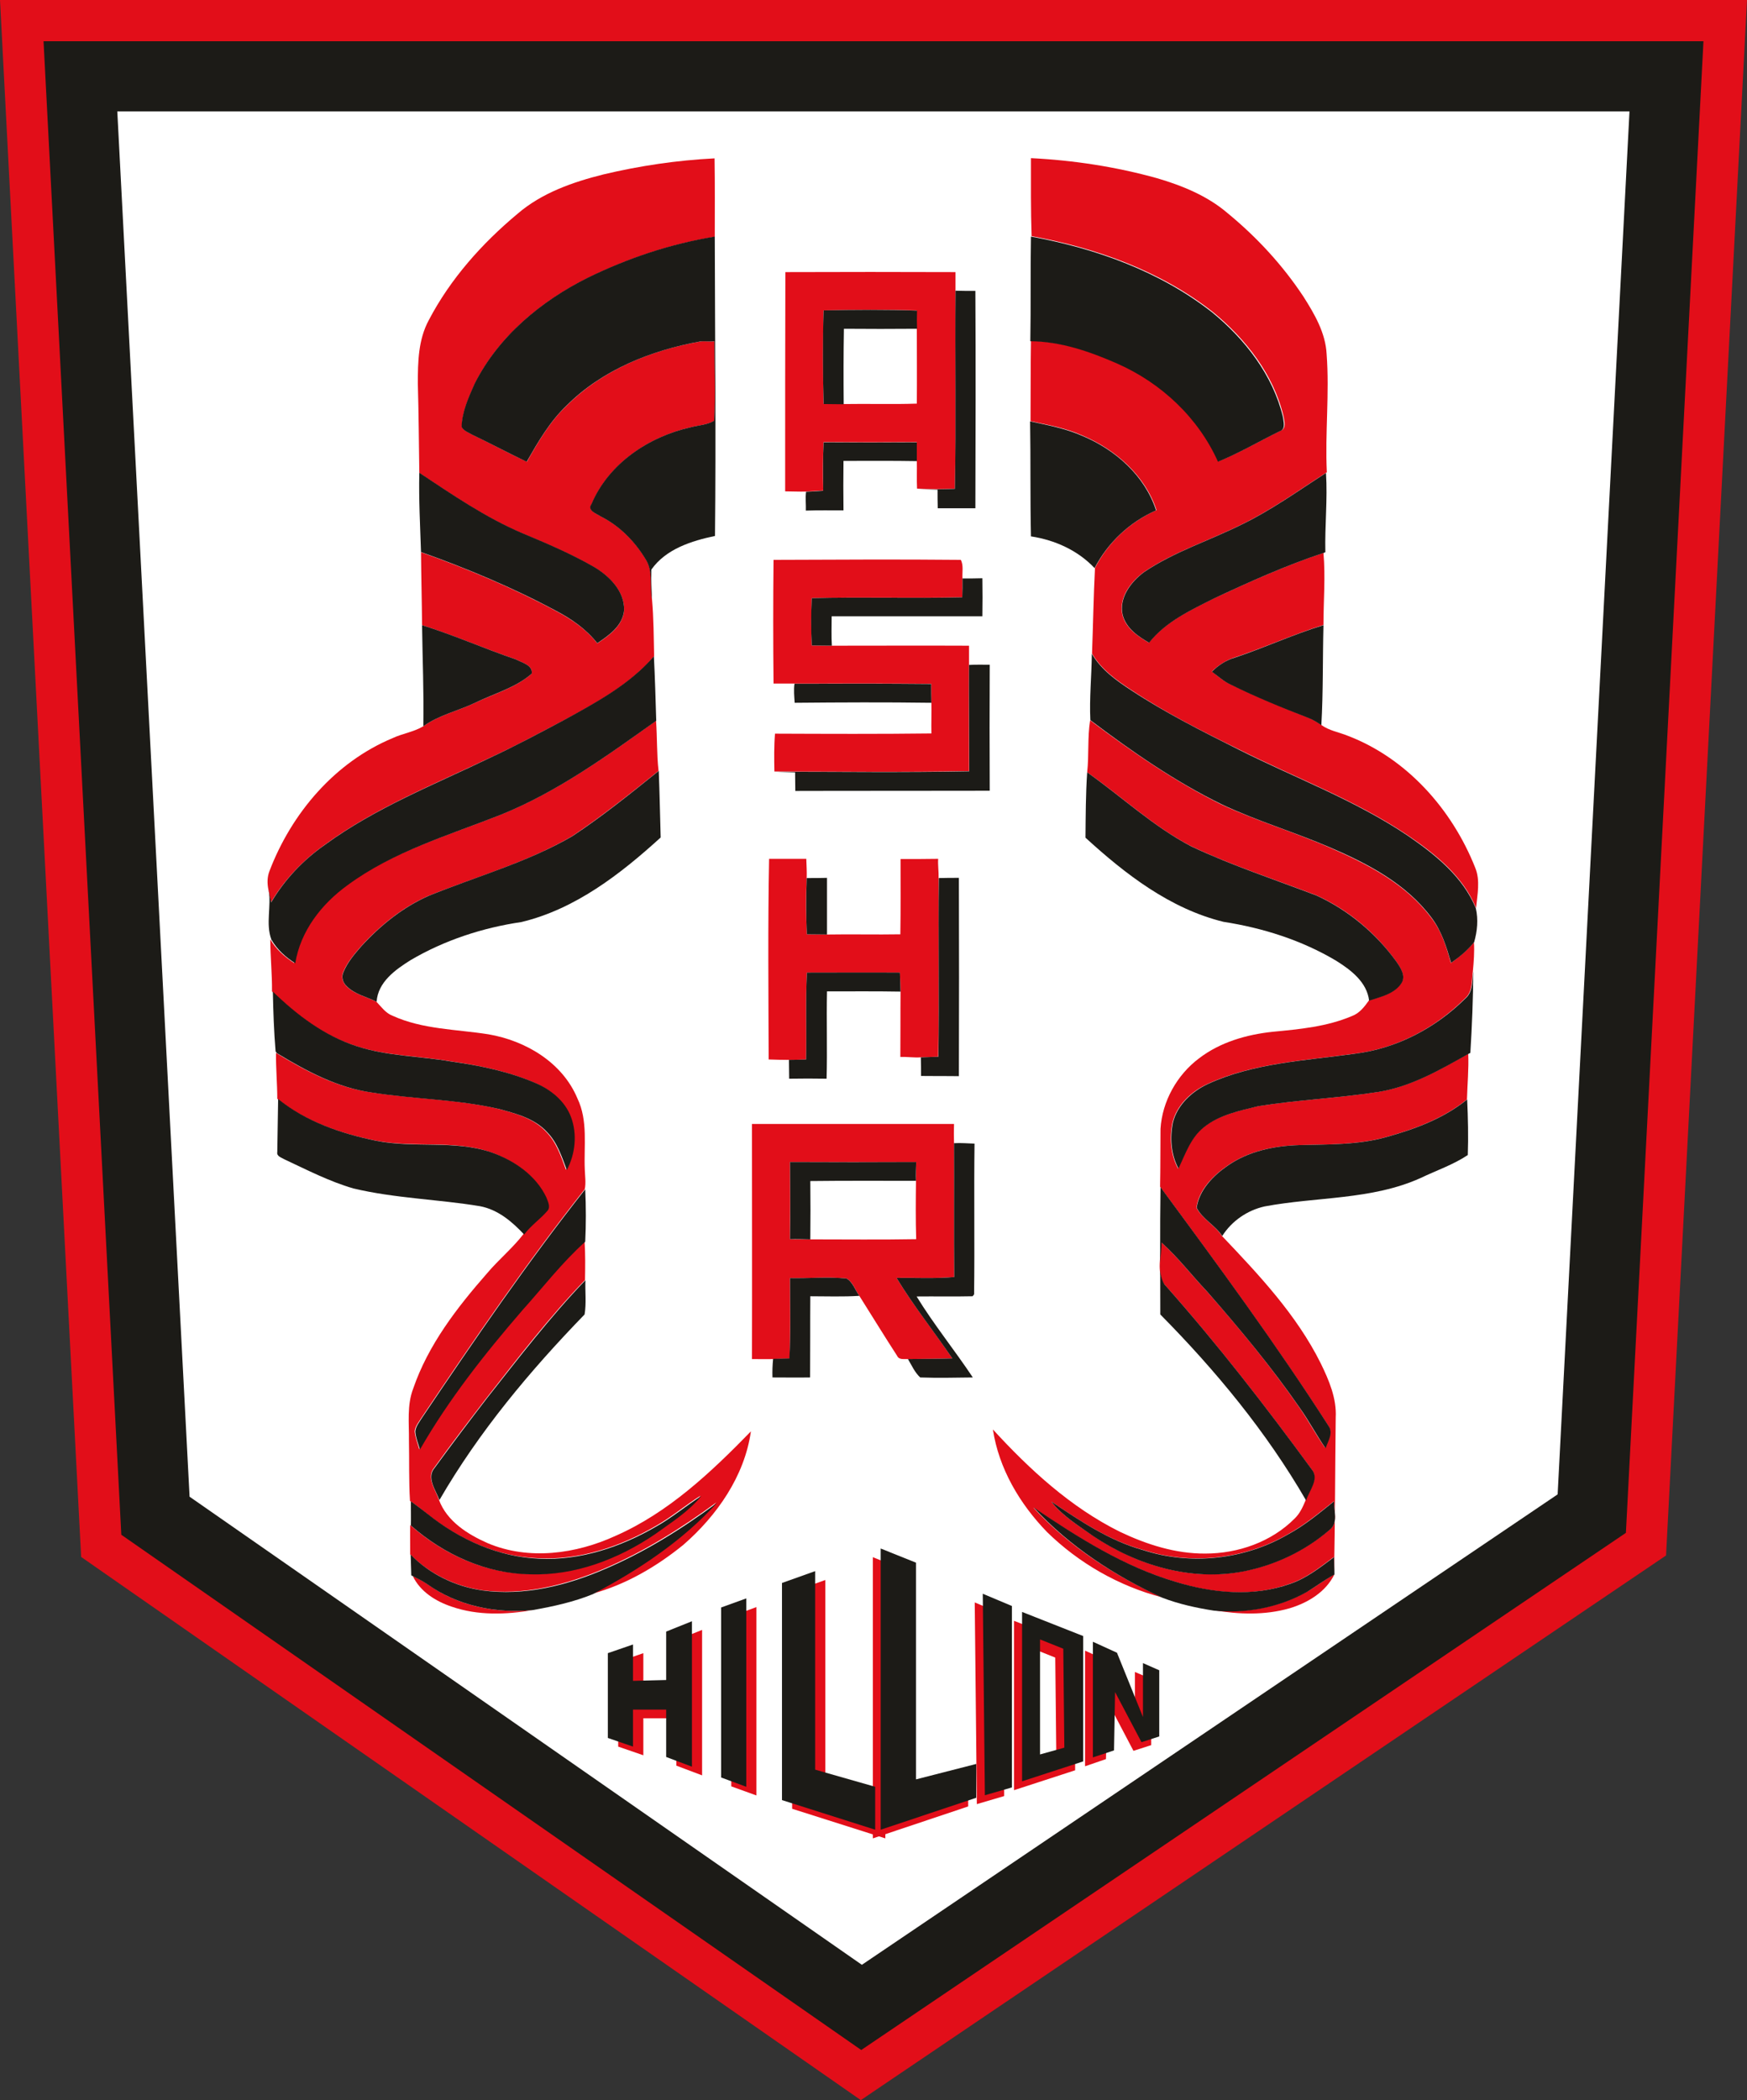 <?xml version="1.0" encoding="utf-8"?>
<!-- Generator: Adobe Illustrator 27.0.0, SVG Export Plug-In . SVG Version: 6.00 Build 0)  -->
<svg version="1.1" id="Layer_1" xmlns="http://www.w3.org/2000/svg" xmlns:xlink="http://www.w3.org/1999/xlink" x="0px" y="0px"
	 viewBox="0 0 826.6 993.3" style="enable-background:new 0 0 826.6 993.3;" xml:space="preserve">
<rect x="0" y="0" width="826.6" height="993.3" fill="#333333" stroke="none"/>
<style type="text/css">
	.st0{fill:#E20E19;}
	.st1{fill:#1C1B17;}
	.st2{fill:#FFFFFF;}
</style>
<g>
	<polygon class="st0" points="407.3,993.3 38.4,736.4 0,0 826.6,0 788.3,735.7 	"/>
	<polygon class="st1" points="57.4,725.9 20.6,19.5 806,19.5 769.3,725 407.5,969.6 	"/>
	<polygon class="st2" points="89.7,707.9 55.5,52.7 771,52.7 737,706.8 407.8,929.3 	"/>
	<g>
		<polygon class="st0" points="346,764.5 357.9,760.1 357.9,849.2 346,844.9 		"/>
		<polygon class="st0" points="374.8,752.9 390.5,747.3 390.5,841.1 418.9,849.2 418.9,869.5 374.8,855.5 		"/>
		<polygon class="st0" points="320,775.8 320,798.7 304.4,799.1 304.4,781.9 292.5,786 292.5,826.1 304.4,830.2 304.4,812.7 
			320,812.7 320,835.1 332.2,839.7 332.2,770.9 		"/>
		<g>
			<polygon class="st0" points="413,736.5 429.6,743.2 429.6,845.7 458.1,838.4 458.1,854.4 413,869.5 			"/>
			<polygon class="st0" points="461.2,757.9 475.1,763.8 475.1,849.5 462.2,853.3 			"/>
			<g>
				<path class="st0" d="M479.8,766.6v80.1l28.9-9.4V778L479.8,766.6z M499.8,830.8l-11.5,3.2l0-54.4l11,4.4L499.8,830.8z"/>
			</g>
			<polygon class="st0" points="523.3,832 513.4,835.4 513.4,780.7 524.7,785.9 537,816.2 537,790.8 544.7,794.1 544.7,825.4 
				536.3,828.1 523.9,804.5 			"/>
		</g>
		<g>
			<g>
				<polygon class="st1" points="341.2,760.3 353.1,756 353.1,845.1 341.2,840.7 				"/>
				<polygon class="st1" points="370,748.7 385.7,743.1 385.7,837 414.1,845.1 414.1,865.4 370,851.4 				"/>
				<polygon class="st1" points="315.2,771.7 315.2,794.6 299.5,795 299.5,777.8 287.6,781.9 287.6,822 299.5,826.1 299.5,808.6 
					315.2,808.6 315.2,831 327.4,835.6 327.4,766.8 				"/>
				<polygon class="st1" points="416.7,732.4 433.4,739.1 433.4,841.6 461.9,834.3 461.9,850.3 416.7,865.4 				"/>
				<polygon class="st1" points="465,753.8 478.8,759.6 478.8,845.4 466,849.1 				"/>
				<g>
					<path class="st1" d="M483.6,762.4v80.1l28.9-9.4v-59.3L483.6,762.4z M503.6,826.6l-11.5,3.2l0-54.4l11,4.4L503.6,826.6z"/>
				</g>
				<polygon class="st1" points="527.1,827.9 517.1,831.2 517.1,776.5 528.5,781.7 540.8,812.1 540.8,786.6 548.5,790 548.5,821.3 
					540.1,824 527.6,800.3 				"/>
			</g>
		</g>
	</g>
	<g>
		<path class="st0" d="M285.5,82.5c17.2-4.1,34.9-6.7,52.6-7.6c0.2,12.3,0.1,24.7,0.1,37.1c-20.9,3.4-41.2,10.2-60.2,19.5
			c-22,11-42.1,27.6-53.3,49.9c-2.9,6.5-6,13.3-6.2,20.5c1,2,3.4,2.7,5.2,3.8c8.6,4.1,17,8.7,25.6,12.7c5.4-9.5,10.9-19.1,18.9-26.6
			c16.9-16.9,40-26.2,63.2-30.3c2.2-0.3,4.5,0.2,6.7-0.1c0,12.5,0.5,25.1-0.1,37.6c-3.3,2-7.4,2.1-11.1,3.1
			c-19.8,4.4-38.8,17.1-46.9,36.2c-2.3,3.2,2.3,4.6,4.4,6c8.8,4.4,16,11.7,21.1,20.1c3.7,5.7,2,12.8,3,19.1c0.8,8.9,0.8,17.9,1,26.9
			c-11.5,13.4-27.3,21.9-42.6,30.2c-11.5,6-22.9,12.2-34.7,17.6c-26.7,12.8-54.6,23.8-78.6,41.4c-10.2,7.2-19,16.4-25.4,27.2
			c-0.4-2-0.8-4-1.2-6c-0.6-2.9-0.6-6,0.5-8.8c10.4-27.3,30.9-51.5,58.3-62.9c4.7-2.2,10-2.9,14.5-5.6c7.5-5.4,16.7-7.3,24.9-11.3
			c8.9-4.2,18.9-7,26.4-13.6c0.6-4-4.8-5.2-7.5-6.7c-14.9-5.1-29.4-11.5-44.4-16.2c-0.1-11.5-0.4-23-0.5-34.5
			c21.9,7.8,43.4,16.8,63.9,27.8c7.4,3.9,14.4,8.7,19.5,15.3c5.6-3.7,12-8.3,12.7-15.5c0.3-9.1-7-16.3-14.3-20.6
			c-10.8-6.2-22.3-11.1-33.8-15.9c-17.4-7.4-33.1-18.2-48.8-28.6c-0.2-14.1-0.3-28.2-0.7-42.3c0-10.2,0.2-20.8,5.2-30
			c10.2-19.5,25.2-36.3,42-50.3C256.4,91.2,271.1,86.1,285.5,82.5z"/>
		<path class="st0" d="M487.8,74.8c20.2,1,40.3,4.1,59.7,9.5c11.9,3.5,23.7,8.3,33.2,16.4c13.9,11.4,26.2,24.7,36.1,39.7
			c5.2,8.2,10.4,17.1,10.9,27.1c1.4,18.6-0.8,37.3,0.1,55.9l-0.5,0.3c-13.1,8.4-25.7,17.5-39.7,24.3c-15.4,7.7-32.1,12.9-46.4,22.6
			c-6.2,4.6-12,12.1-10.1,20.3c1.6,6.2,7.2,10,12.5,13.1c7.9-10,19.7-15.4,30.8-21c17-7.9,34.1-15.6,51.8-21.5c1,11.3,0,22.8,0,34.1
			c-14.2,4.4-27.7,10.6-41.8,15.3c-4.2,1.3-7.9,3.7-11,6.7c2.8,2.2,5.6,4.6,8.9,6.1c11.9,5.8,24.3,10.9,36.6,15.7
			c2.2,0.9,4.3,2.1,6.3,3.5c3.7,2.7,8.3,3.4,12.5,5.1c28,10.7,49.4,34.9,60.3,62.4c2.5,6,1,12.8,0.4,19.1c-6-14.9-19.1-25.4-32-34.2
			c-25-16.9-53.5-27.4-80.3-40.9c-17.3-8.5-34.5-17.2-50.6-27.9c-7.2-4.7-14.4-9.8-18.8-17.4c0.5-13.5,0.7-27,1.4-40.5
			c6.2-12.1,16.6-21.8,29.1-27.3c-5.3-16.3-19.3-28.6-34.8-35.2c-7.9-3.6-16.4-5.1-24.8-6.9c0.1-12.7,0-25.4,0.2-38
			c14.3,0.2,28.2,4.9,41.2,10.6c20.7,9.2,38.3,25.6,47.6,46.4c10-4.1,19.4-9.6,29.1-14.4c3.1-0.9,2-4.5,1.6-6.9
			c-4.7-19.8-17.9-36.6-33.4-49.3c-24.7-19.4-55.1-30.3-85.8-35.9C487.7,99.5,487.8,87.2,487.8,74.8z"/>
		<g>
			<path class="st0" d="M371.6,128.7c26.8-0.1,53.6-0.1,80.5,0c0,2.9,0,5.9,0,8.8c-0.3,31.2,0.3,62.4-0.3,93.6
				c-6,0.3-11.9,0.4-17.9,0c-0.2-4.4,0-8.7-0.1-13.1c0-3,0-5.9,0-8.9c-14.7,0.1-29.4,0.1-44.1,0c-0.4,7.6-0.4,15.3-0.2,22.9
				c-2.7,0.2-5.4,0.4-8.1,0.5c-3.3,0.1-6.6-0.1-9.9-0.1C371.5,197.9,371.5,163.3,371.6,128.7z M389.7,146.8
				c-0.4,14.7-0.4,29.5,0,44.2c3.2,0,6.4,0.1,9.5,0.1c11.5-0.2,23.1,0.2,34.6-0.2c0.1-11.8,0-23.6,0-35.5c-0.1-2.9-0.1-5.7,0-8.6
				C419.1,146.4,404.4,146.5,389.7,146.8z"/>
		</g>
		<path class="st0" d="M366,264.8c29.5-0.1,59.1-0.3,88.6,0c1.4,2.6,0.6,5.9,0.8,8.8c-0.1,3-0.1,6-0.1,8.9
			c-23.7,0.5-47.5-0.2-71.2,0.4c-0.3,7.5-0.4,14.9,0,22.4c3.2,0,6.3,0.1,9.5,0.1c21.6,0,43.3-0.1,64.9,0c0,3,0,6,0,9.1
			c-0.1,16.7,0,33.5,0,50.2c-30.7,0.6-61.4,0.2-92.1,0.2c-0.1-6-0.2-12,0.3-17.9c24.7,0.1,49.3,0.2,74-0.1c-0.1-4.9,0.1-9.7,0-14.6
			c-0.1-3-0.1-6-0.1-8.9c-21.6-0.2-43.1-0.1-64.7-0.1c-3.3,0-6.6,0-9.9,0C365.8,303.9,365.8,284.3,366,264.8z"/>
		<path class="st0" d="M237,385.3c26.7-10.8,50.2-27.8,73.4-44.4c0.6,7.9,0.3,15.8,1.2,23.7c-13.3,10.7-26.7,21.4-40.9,30.9
			c-21.4,12.5-45.4,19.1-68.2,28.3c-12.1,5.4-22.6,13.9-31.5,23.6c-3.3,3.8-6.7,7.7-8.6,12.4c-1.1,2.3-0.2,4.9,1.5,6.6
			c3.8,3.9,9.5,5,14.2,7.4c2.3,2.4,4.4,5.4,7.6,6.6c14.2,6.5,30.2,6.4,45.4,8.8c17.6,3,35,13.3,42.1,30.3c5.1,10.6,3,22.5,3.5,33.7
			c0.1,3,0.6,6.2,0,9.2c-27.4,34.7-52.4,71.2-77.1,107.9c-1.3,2.1-3.1,4.1-3.4,6.7c0.3,2.9,1.4,5.7,2.2,8.5
			c13.6-23.6,30.6-45.1,48.4-65.8c9.8-10.9,18.9-22.6,29.8-32.5c0.4,6.1,0.3,12.2,0.2,18.2c-16.8,17.4-31.6,36.7-46.5,55.7
			c-8.4,10.9-16.8,21.9-24.8,33c-4,4.7,0.6,10.5,2.2,15.3c3.8,10.2,13.6,16.3,23.1,20.5c19.4,8.2,41.8,5.1,60.5-3.5
			c25-11,45.2-30.1,64-49.4c-3,21.2-16.1,39.9-32,53.7c-12.7,10.3-27.2,18.8-43.1,23.1c21.5-11.4,42.3-25,58.8-43.2
			c-16.5,12.1-33.9,23.1-52.8,31.2c-18.3,7.9-38.4,13-58.4,10.3c-12.6-1.9-24.7-7.8-33.7-16.9c0-4.6-0.1-9.3,0-13.9
			c15.4,13.7,35.4,22.9,56.2,23.1c21.2,0.8,42-7.1,59.4-19c7.6-5.6,15.8-10.6,21.8-18c-7.3,4.6-13.8,10.2-21.3,14.4
			c-16.8,9.8-36,16.2-55.6,15.2c-19.3-0.7-37.7-9-52.6-21.1c-2.6-2.1-5.2-4.1-8-6c-0.6-9.5-0.3-19.1-0.5-28.6c0.1-8.2-1-16.7,2-24.5
			c7.1-20.7,20.7-38.3,35-54.6c5.4-6.4,12-11.8,17.1-18.4c3.1-4.3,7.6-7.2,11.1-11.3c1.6-1.9,0.1-4.4-0.6-6.3
			c-4.9-10.5-15.2-17.3-25.8-21.2c-17.7-6.1-36.8-1.9-55-5.6c-16.4-3.4-32.9-9-46.1-19.7c0-7.3-0.7-14.5-0.6-21.7
			c13.8,8.4,28.5,16.3,44.7,18.6c19.9,3.2,40.2,3.2,59.9,7.7c8.3,2.2,17.3,4.5,23.3,11.1c4.8,4.9,7,11.6,9.3,17.9c4-7.6,5-16.9,2-25
			c-2.8-7.6-9.6-13.1-16.9-16.2c-12.6-5.4-26.1-8.2-39.6-10.1c-15-2.6-30.5-2.5-45-7.3c-15.2-4.9-28.3-14.7-39.6-25.8
			c0.1-8.2-0.8-16.4-0.8-24.6c2.7,4.7,6.8,8.3,11.3,11.2c2.4-15.3,12.4-28,24.7-36.9C186,402.7,212.2,395.1,237,385.3z"/>
		<g>
			<path class="st0" d="M514.4,365.3c0.9-8.2,0.1-16.5,1.4-24.6c19.7,14.8,40,28.9,62.1,39.8c16.7,7.8,34.4,13,51.3,20.4
				c17.9,7.8,36.1,17.2,48,33.2c4.9,6.2,7.2,13.9,9.3,21.4c4-2.9,7.8-6,10.9-9.8c0.3,4.6-0.1,9.2-0.5,13.7c-0.6,4.4,0,9.7-3.8,12.9
				c-14,14-32.6,23.8-52.4,26.1c-23.4,3.3-47.8,4.3-69.6,14.4c-7.5,3.5-14.2,9.8-16.3,18c-1.5,7.3-1,15.2,2.6,21.9
				c3.3-6.9,5.8-14.6,12-19.5c7.3-5.9,16.8-7.8,25.7-10c18.8-3,37.8-3.8,56.6-6.7c15.6-2.4,29.4-10.4,43-18.1
				c0.3,7.2-0.4,14.4-0.6,21.6c-11.2,9.1-24.9,14.1-38.6,17.9c-13.4,3.7-27.4,3.3-41.1,3.7c-11.8,0.4-23.9,2.9-33.7,9.8
				c-6.8,4.7-13.4,11.3-14.6,19.8c2.7,5.3,8.8,8.3,12.1,13.4c17.5,18.4,35.3,37.3,46.7,60.2c3.9,8,7.6,16.6,7.1,25.7
				c-0.3,24.7-0.3,49.5-0.8,74.2c0-2.7-0.2-5.5-0.2-8.2c-6.5,4.8-12.9,10-20.7,12.6c-17.5,6.4-36.9,4.5-54.4-1
				c-24.4-7.2-46.1-21-67-35.1c16.9,18.4,38.3,32.2,60.9,42.5c-20.4-5.3-39.4-16.2-54.4-30.9c-12.9-13.3-22.8-30-25.6-48.5
				c17.4,19,36.9,36.9,60.1,48.4c12.6,6,26.3,10.4,40.4,10.3c15.5,0,31.3-5.5,42.3-16.6c2.5-2.4,3.9-5.6,5.2-8.7
				c1.5-4.7,6.6-10.1,2.6-14.8c-22-30.1-44.9-59.6-69.7-87.5c-3.5-5.8-1.3-13.2-1.3-19.7c7.8,7,14.2,15.4,21.4,23
				c15.6,17.7,30.6,35.8,44,55.2c4.3,6.2,7.8,12.9,12.2,19.1c1.1-3.4,3.8-7.2,1.4-10.6c-24.9-38.7-52.2-75.9-79.5-112.9
				c0.2-9.1,0.1-18.3,0.2-27.4c0.8-13,7.8-25.5,18.2-33.3c10-7.7,22.6-11.3,35-12.6c12.6-1.2,25.5-2.4,37.3-7.4
				c3.6-1.3,6-4.4,8.1-7.4c5.4-1.8,11.7-3.1,15.2-8.1c2.4-3.5-0.3-7.5-2.3-10.4c-9.6-13.4-22.7-24.4-37.7-31.2
				c-19.9-7.6-40.2-14.2-59.4-23.3C545.7,390.9,530.8,376.8,514.4,365.3z M497.4,710.2c5.3,6.8,12.8,11.3,19.8,16.2
				c20.6,13.8,46.2,21.6,70.9,16.8c15-2.9,29.3-9.7,41-19.7c4.2-3.1,2-9,2.1-13.5c-7.1,5.6-14,11.4-21.9,15.7
				c-20.5,11.9-46.1,14.7-68.6,7.3C524.8,728.7,511,719.3,497.4,710.2z"/>
		</g>
		<path class="st0" d="M363.9,406.2c5.9,0,11.8,0,17.6,0c0.1,3,0.3,6,0.2,9.1c-0.4,8.8-0.4,17.7,0.1,26.6c3.2,0,6.3,0.1,9.5,0.1
			c11.6-0.2,23.2,0.1,34.7-0.1c0.2-11.9,0.1-23.8,0.1-35.6c5.9,0,11.9,0,17.8-0.1c-0.2,3,0.3,6.1,0.2,9.1
			c-0.2,28.2,0.3,56.3-0.2,84.5c-2.8,0.1-5.5,0.2-8.3,0.3c-3.2,0.2-6.4-0.3-9.6-0.2c0.1-10.3,0-20.6,0.1-30.9c-0.1-3-0.2-6-0.3-9
			c-14.7-0.1-29.4,0-44,0c-0.7,13.7-0.1,27.4-0.4,41.1c-2.7,0.1-5.4,0.2-8.1,0.2c-3.2,0-6.4-0.1-9.6-0.2
			C363.6,469.5,363.3,437.8,363.9,406.2z"/>
		<g>
			<path class="st0" d="M355.8,531.6c31.9,0,63.7,0,95.6,0c-0.1,3-0.1,6,0,9.1c0.1,21.1-0.1,42.2,0.1,63.3
				c-9.1,0.8-18.2,0.2-27.3,0.4c8,13.2,17.8,25.3,26.4,38.1c-7,0.2-14,0.2-21,0.3c-1.8-0.1-4.2,0.5-5.1-1.5
				c-6.1-9.4-11.9-18.9-17.9-28.4c-2-2.7-3-6.6-6.1-8.2c-8.9-0.9-17.8,0-26.7-0.2c0,12.7,0.3,25.4-0.2,38.1c-2.6,0-5.2,0.1-7.7,0.2
				c-3.4,0.1-6.8,0-10.1,0C355.9,605.7,355.8,568.7,355.8,531.6z M373.8,549.6c0.1,12.2,0.1,24.3,0,36.5c3.2,0,6.4,0,9.6,0.1
				c16.7,0,33.4,0.2,50.1-0.1c-0.3-9.2-0.2-18.4-0.1-27.5c0-3,0-6,0.1-8.9C413.6,549.7,393.7,549.7,373.8,549.6z"/>
		</g>
		<path class="st0" d="M195.3,745.4c2.4,1.2,4.8,2.4,7,3.9c14.3,10.3,32.7,14,50,12.2c-12.7,2.2-26.2,2.7-38.6-1.6
			C206.2,757.4,198.8,752.8,195.3,745.4z"/>
		<path class="st0" d="M618.3,752.9c4.5-2.6,8.6-5.8,13.1-8.3c-4.1,8.4-12.6,13.5-21.3,16.1c-11.6,3.3-23.9,2.9-35.7,0.9
			C589.5,763.2,605,760.2,618.3,752.9z"/>
		<path class="st1" d="M278,131.4c19-9.3,39.3-16.1,60.2-19.5c0.1,47.2,0.6,94.4,0.1,141.6c-11.1,2.3-23.3,6.2-30.1,15.9
			c-0.2,4.7,0.2,9.4,0.2,14.1c-1-6.4,0.7-13.5-3-19.1c-5.1-8.4-12.3-15.7-21.1-20.1c-2.1-1.4-6.7-2.8-4.4-6
			c8.1-19.1,27.1-31.8,46.9-36.2c3.7-1,7.8-1.1,11.1-3.1c0.7-12.5,0.1-25.1,0.1-37.6c-2.2,0.3-4.5-0.1-6.7,0.1
			c-23.2,4.2-46.3,13.4-63.2,30.3c-8,7.6-13.5,17.2-18.9,26.6c-8.6-4.1-17-8.6-25.6-12.7c-1.8-1.1-4.2-1.8-5.2-3.8
			c0.2-7.2,3.3-14,6.2-20.5C235.9,159,256,142.4,278,131.4z"/>
		<path class="st1" d="M487.8,111.9c30.7,5.6,61.1,16.5,85.8,35.9c15.5,12.7,28.6,29.5,33.4,49.3c0.3,2.3,1.5,6-1.6,6.9
			c-9.7,4.8-19.1,10.3-29.1,14.4c-9.3-20.8-26.8-37.2-47.6-46.4c-13-5.7-26.8-10.5-41.2-10.6C487.8,144.8,487.5,128.3,487.8,111.9z"
			/>
		<path class="st1" d="M452.1,137.5c3.1,0.1,6.2,0.1,9.4,0.1c0.2,34.3,0.1,68.5,0,102.8c-5.9,0-11.9,0-17.8,0
			c-0.1-2.9-0.1-5.9-0.1-8.8c-3.2-0.1-6.5-0.1-9.7-0.4c6,0.4,11.9,0.2,17.9,0C452.4,200,451.8,168.7,452.1,137.5z"/>
		<path class="st1" d="M389.7,146.8c14.7-0.3,29.5-0.4,44.2,0.1c-0.1,2.9-0.1,5.7,0,8.6c-11.5,0.1-23.1,0.1-34.6,0
			c-0.2,11.9-0.2,23.8-0.1,35.7c-3.2,0-6.4-0.1-9.5-0.1C389.3,176.3,389.2,161.6,389.7,146.8z"/>
		<path class="st1" d="M487.4,199.3c8.4,1.8,16.9,3.4,24.8,6.9c15.5,6.5,29.5,18.8,34.8,35.2c-12.5,5.5-22.8,15.2-29.1,27.3
			c-7.9-8.4-18.8-13.3-30.1-15C487.4,235.6,487.7,217.5,487.4,199.3z"/>
		<path class="st1" d="M389.7,209.2c14.7,0.1,29.4,0.1,44.1,0c0,3,0,5.9,0,8.9c-11.5-0.2-23.1-0.1-34.7-0.1
			c-0.1,7.8-0.1,15.6,0,23.4c-5.9,0-11.9-0.1-17.8,0.1c0.1-3-0.3-6,0.1-8.9c2.7-0.1,5.4-0.3,8.1-0.5
			C389.4,224.5,389.3,216.8,389.7,209.2z"/>
		<path class="st1" d="M198.4,223.6c15.7,10.4,31.4,21.2,48.8,28.6c11.5,4.8,23,9.7,33.8,15.9c7.3,4.3,14.6,11.5,14.3,20.6
			c-0.7,7.2-7.1,11.8-12.7,15.5c-5.2-6.6-12.2-11.5-19.5-15.3c-20.5-11-42-20-63.9-27.8C198.8,248.7,198.1,236.1,198.4,223.6z"/>
		<path class="st1" d="M587.7,248c14-6.8,26.6-15.9,39.7-24.3c0.8,12.5-0.6,25-0.3,37.5l-0.8,0.3c-17.8,5.9-34.9,13.6-51.8,21.5
			c-11.1,5.6-22.9,11-30.8,21c-5.2-3-10.8-6.8-12.5-13.1c-1.9-8.1,3.9-15.7,10.1-20.3C555.6,260.9,572.3,255.7,587.7,248z"/>
		<path class="st1" d="M455.4,273.6c3.1,0,6.3,0,9.4-0.1c0.1,6,0.1,12,0,18c-23.8,0-47.5,0-71.3,0c0,4.6-0.2,9.3,0.1,13.9
			c-3.2,0-6.4-0.1-9.5-0.1c-0.4-7.5-0.4-14.9,0-22.4c23.7-0.6,47.5,0.2,71.2-0.4C455.4,279.6,455.4,276.6,455.4,273.6z"/>
		<path class="st1" d="M199.7,295.7c15.1,4.7,29.5,11.1,44.4,16.2c2.8,1.5,8.1,2.7,7.5,6.7c-7.5,6.6-17.5,9.3-26.4,13.6
			c-8.2,4-17.4,5.9-24.9,11.3C200.6,327.5,199.9,311.6,199.7,295.7z"/>
		<path class="st1" d="M584.4,311c14.1-4.7,27.6-11,41.8-15.3c-0.4,15.8-0.1,31.6-1,47.3c-2-1.4-4-2.6-6.3-3.5
			c-12.4-4.8-24.7-9.8-36.6-15.7c-3.3-1.5-6-4-8.9-6.1C576.5,314.6,580.2,312.2,584.4,311z"/>
		<path class="st1" d="M516.6,309.2c4.4,7.6,11.6,12.7,18.8,17.4c16.1,10.6,33.4,19.3,50.6,27.9c26.8,13.5,55.3,24,80.3,40.9
			c12.9,8.9,25.9,19.3,32,34.2c1.2,5.3,0.7,10.8-0.8,16c-3.1,3.9-6.9,7-10.9,9.8c-2.2-7.5-4.5-15.1-9.3-21.4
			c-11.9-16-30.1-25.5-48-33.2c-16.9-7.3-34.6-12.5-51.3-20.4c-22.1-10.8-42.5-25-62.1-39.8C515.4,330.2,516.5,319.7,516.6,309.2z"
			/>
		<path class="st1" d="M266.8,340.6c15.3-8.4,31-16.8,42.6-30.2c0.5,10.2,0.8,20.3,1.1,30.5c-23.3,16.6-46.7,33.6-73.4,44.4
			c-24.8,9.8-51,17.4-72.7,33.4c-12.3,8.9-22.2,21.6-24.7,36.9c-4.6-2.9-8.6-6.5-11.3-11.2c-2.8-7.6,0.1-15.8-1.3-23.6
			c0.4,2,0.8,4,1.2,6c6.4-10.8,15.1-20,25.4-27.2c24-17.6,51.9-28.5,78.6-41.4C243.9,352.8,255.3,346.7,266.8,340.6z"/>
		<path class="st1" d="M458.5,314.5c3.3-0.2,6.5-0.1,9.8-0.1c-0.1,19.9-0.1,39.7,0,59.6c-30.7,0.1-61.4,0-92,0.1
			c0-2.9-0.1-5.9-0.1-8.8c-3.3-0.1-6.5-0.2-9.7-0.3c30.7,0,61.4,0.4,92.1-0.2C458.6,348,458.4,331.3,458.5,314.5z"/>
		<path class="st1" d="M375.9,323.4c21.6-0.1,43.1-0.1,64.7,0.1c0,3,0,6,0.1,8.9c-21.5-0.3-43.1-0.2-64.7,0
			C375.8,329.4,375.5,326.4,375.9,323.4z"/>
		<path class="st1" d="M311.7,364.6c0.4,10.5,0.6,21,0.9,31.5c-19,17.3-40.4,33.9-65.9,40c-18.4,2.7-36.4,8.6-52.4,18
			c-7.2,4.5-15.5,10.4-16.1,19.7c-4.8-2.4-10.4-3.5-14.2-7.4c-1.8-1.7-2.6-4.3-1.5-6.6c1.9-4.7,5.3-8.6,8.6-12.4
			c8.9-9.7,19.4-18.2,31.5-23.6c22.8-9.3,46.9-15.9,68.2-28.3C285,386.1,298.4,375.3,311.7,364.6z"/>
		<path class="st1" d="M514.4,365.3c16.4,11.6,31.3,25.6,49.2,35c19.3,9.1,39.5,15.7,59.4,23.3c15,6.9,28.1,17.9,37.7,31.2
			c2,2.9,4.7,6.9,2.3,10.4c-3.4,5-9.8,6.3-15.2,8.1c-1-8.8-8.7-14.6-15.6-18.9c-16.3-9.7-34.6-15.5-53.3-18.4
			c-25.3-6.2-46.5-22.6-65.3-39.8C513.7,385.9,513.7,375.6,514.4,365.3z"/>
		<path class="st1" d="M381.7,415.3c3.2,0,6.4,0,9.6-0.1c0,8.9,0,17.9,0,26.8c-3.2,0-6.3-0.1-9.5-0.1
			C381.3,433,381.4,424.1,381.7,415.3z"/>
		<path class="st1" d="M444.2,415.3c3.2-0.1,6.4-0.1,9.5-0.1c0.1,31.3,0.1,62.5,0,93.8c-6-0.1-11.9,0-17.9-0.1c0-2.9,0-5.9-0.1-8.8
			c2.7-0.1,5.5-0.2,8.3-0.3C444.4,471.7,443.9,443.5,444.2,415.3z"/>
		<path class="st1" d="M381.8,460c14.7,0,29.3-0.1,44,0c0.1,3,0.2,6,0.3,9c-11.6-0.2-23.2-0.1-34.8-0.1c-0.3,13.8,0.2,27.6-0.2,41.3
			c-5.9-0.1-11.8-0.1-17.7,0c0-3-0.1-6-0.1-8.9c2.7,0,5.4-0.1,8.1-0.2C381.7,487.4,381.1,473.7,381.8,460z"/>
		<path class="st1" d="M693.3,472.3c3.8-3.2,3.2-8.5,3.8-12.9c-0.1,12.9-0.6,25.7-1.4,38.6l-0.8,0.4c-13.5,7.6-27.4,15.7-43,18.1
			c-18.8,2.9-37.9,3.7-56.6,6.7c-8.9,2.2-18.4,4.1-25.7,10c-6.2,4.9-8.7,12.6-12,19.5c-3.6-6.7-4.1-14.6-2.6-21.9
			c2.1-8.2,8.9-14.5,16.3-18c21.8-10.1,46.2-11.1,69.6-14.4C660.7,496,679.2,486.3,693.3,472.3z"/>
		<path class="st1" d="M129.1,469c11.3,11,24.4,20.9,39.6,25.8c14.6,4.8,30.1,4.7,45,7.3c13.5,1.9,27,4.7,39.6,10.1
			c7.3,3.1,14.1,8.6,16.9,16.2c3,8.1,2,17.4-2,25c-2.4-6.3-4.5-13-9.3-17.9c-6-6.6-15-8.9-23.3-11.1c-19.7-4.5-40-4.5-59.9-7.7
			c-16.2-2.3-30.9-10.2-44.7-18.6l-0.6-0.8C129.6,487.9,129.3,478.4,129.1,469z"/>
		<path class="st1" d="M131.6,519.8c13.2,10.7,29.7,16.3,46.1,19.7c18.1,3.7,37.3-0.5,55,5.6c10.6,3.8,20.8,10.7,25.8,21.2
			c0.7,1.9,2.1,4.5,0.6,6.3c-3.4,4-7.9,7-11.1,11.3c-5.7-6.1-12.4-11.8-20.9-13.4c-19.9-3.3-40.2-3.7-59.9-8.4
			c-11.4-3.3-22-8.8-32.7-13.8c-1.3-0.8-3.7-1.4-3.3-3.4C131.3,536.5,131.5,528.2,131.6,519.8z"/>
		<path class="st1" d="M655.6,537.9c13.7-3.8,27.4-8.8,38.6-17.9c0.4,8.8,0.6,17.5,0.3,26.3c-6.9,4.6-14.9,7.3-22.4,10.9
			c-23.1,10.4-49.2,8.8-73.7,13.4c-8.2,1.8-15.6,6.9-20.1,14c-3.3-5.1-9.4-8-12.1-13.4c1.3-8.5,7.8-15.1,14.6-19.8
			c9.8-6.9,21.9-9.4,33.7-9.8C628.3,541.2,642.3,541.6,655.6,537.9z"/>
		<path class="st1" d="M451.4,540.7c3.2-0.2,6.4,0.1,9.7,0.2c-0.3,23.8,0.1,47.5-0.2,71.3l-0.7,0.9c-8.8,0.2-17.7,0-26.5,0.1
			c8.1,13.2,18,25.4,26.6,38.3c-8.3,0.1-16.6,0.3-24.9,0c-2.6-2.4-4-5.7-5.8-8.7c7-0.1,14-0.1,21-0.3c-8.7-12.8-18.4-24.9-26.4-38.1
			c9.1-0.1,18.2,0.4,27.3-0.4C451.3,582.9,451.5,561.8,451.4,540.7z"/>
		<path class="st1" d="M373.8,549.6c19.9,0.1,39.8,0.1,59.7,0c-0.1,3-0.2,5.9-0.1,8.9c-16.7,0-33.3-0.1-50,0.1
			c0.1,9.2,0.1,18.4,0,27.6c-3.2-0.1-6.4-0.2-9.6-0.1C374,573.9,373.9,561.8,373.8,549.6z"/>
		<path class="st1" d="M549,621.7c0-20.1-0.2-40.1,0.1-60.2c27.3,37,54.6,74.1,79.5,112.9c2.4,3.4-0.3,7.3-1.4,10.6
			c-4.3-6.2-7.8-12.9-12.2-19.1c-13.4-19.4-28.5-37.5-44-55.2c-7.2-7.6-13.6-16-21.4-23c0,6.4-2.2,13.8,1.3,19.7
			c24.8,27.9,47.7,57.4,69.7,87.5c3.9,4.6-1.2,10.1-2.6,14.8C599.2,677.2,575.2,648.2,549,621.7z"/>
		<path class="st1" d="M199.8,670.4c24.7-36.7,49.7-73.2,77.1-107.9c0.4,8.3,0.4,16.6,0,24.8c-11,9.9-20,21.6-29.8,32.5
			c-17.8,20.6-34.8,42.1-48.4,65.8c-0.8-2.8-2-5.6-2.2-8.5C196.7,674.6,198.5,672.5,199.8,670.4z"/>
		<path class="st1" d="M373.8,604.5c8.9,0.2,17.9-0.7,26.7,0.2c3,1.6,4.1,5.5,6.1,8.2c-7.7,0.5-15.5,0.2-23.2,0.2
			c-0.1,12.8,0,25.6-0.1,38.4c-5.9,0.1-11.9,0-17.8,0c-0.1-2.9,0-5.9,0.3-8.8c2.6-0.1,5.2-0.1,7.7-0.2
			C374.2,629.9,373.8,617.2,373.8,604.5z"/>
		<path class="st1" d="M230.5,661.2c15-19,29.7-38.2,46.5-55.7c-0.2,5.4,0.5,10.9-0.4,16.2c-25.9,26.7-50,55.5-68.7,87.8
			c-1.7-4.8-6.3-10.6-2.2-15.3C213.8,683.1,222.1,672.1,230.5,661.2z"/>
		<path class="st1" d="M310.5,722c7.5-4.2,14.1-9.8,21.3-14.4c-6,7.4-14.2,12.5-21.8,18c-17.3,11.8-38.1,19.8-59.4,19
			c-20.8-0.3-40.8-9.5-56.2-23.1c0.1-3.8,0-7.6,0-11.4c2.7,1.9,5.4,4,8,6c14.9,12,33.3,20.3,52.6,21.1
			C274.5,738.2,293.8,731.7,310.5,722z"/>
		<path class="st1" d="M286.5,742c18.9-8.1,36.3-19,52.8-31.2c-16.5,18.1-37.2,31.8-58.8,43.2c-9.1,3.7-18.7,5.8-28.3,7.5
			c-17.4,1.8-35.7-2-50-12.2c-2.2-1.5-4.6-2.7-7-3.9l-0.6-0.3c-0.1-3.3-0.2-6.5-0.3-9.8c9,9.2,21,15,33.7,16.9
			C248.1,755,268.3,749.9,286.5,742z"/>
		<path class="st1" d="M497.4,710.2c13.6,9.1,27.4,18.5,43.3,22.9c22.5,7.4,48.1,4.6,68.6-7.3c8-4.3,14.9-10.1,21.9-15.7
			c-0.1,4.4,2.1,10.3-2.1,13.5c-11.6,10-25.9,16.8-41,19.7c-24.7,4.7-50.3-3-70.9-16.8C510.2,721.5,502.7,717,497.4,710.2z"/>
		<path class="st1" d="M489.1,713c20.9,14.1,42.6,27.9,67,35.1c17.5,5.4,36.9,7.3,54.4,1c7.7-2.6,14.2-7.8,20.7-12.6
			c0,2.7,0.2,5.4,0.2,8.2c-4.6,2.5-8.7,5.6-13.1,8.3c-13.3,7.4-28.8,10.3-43.9,8.8c-8.3-1.3-16.6-3.1-24.4-6.1
			C527.4,745.3,506,731.4,489.1,713z"/>
	</g>
</g>
</svg>

